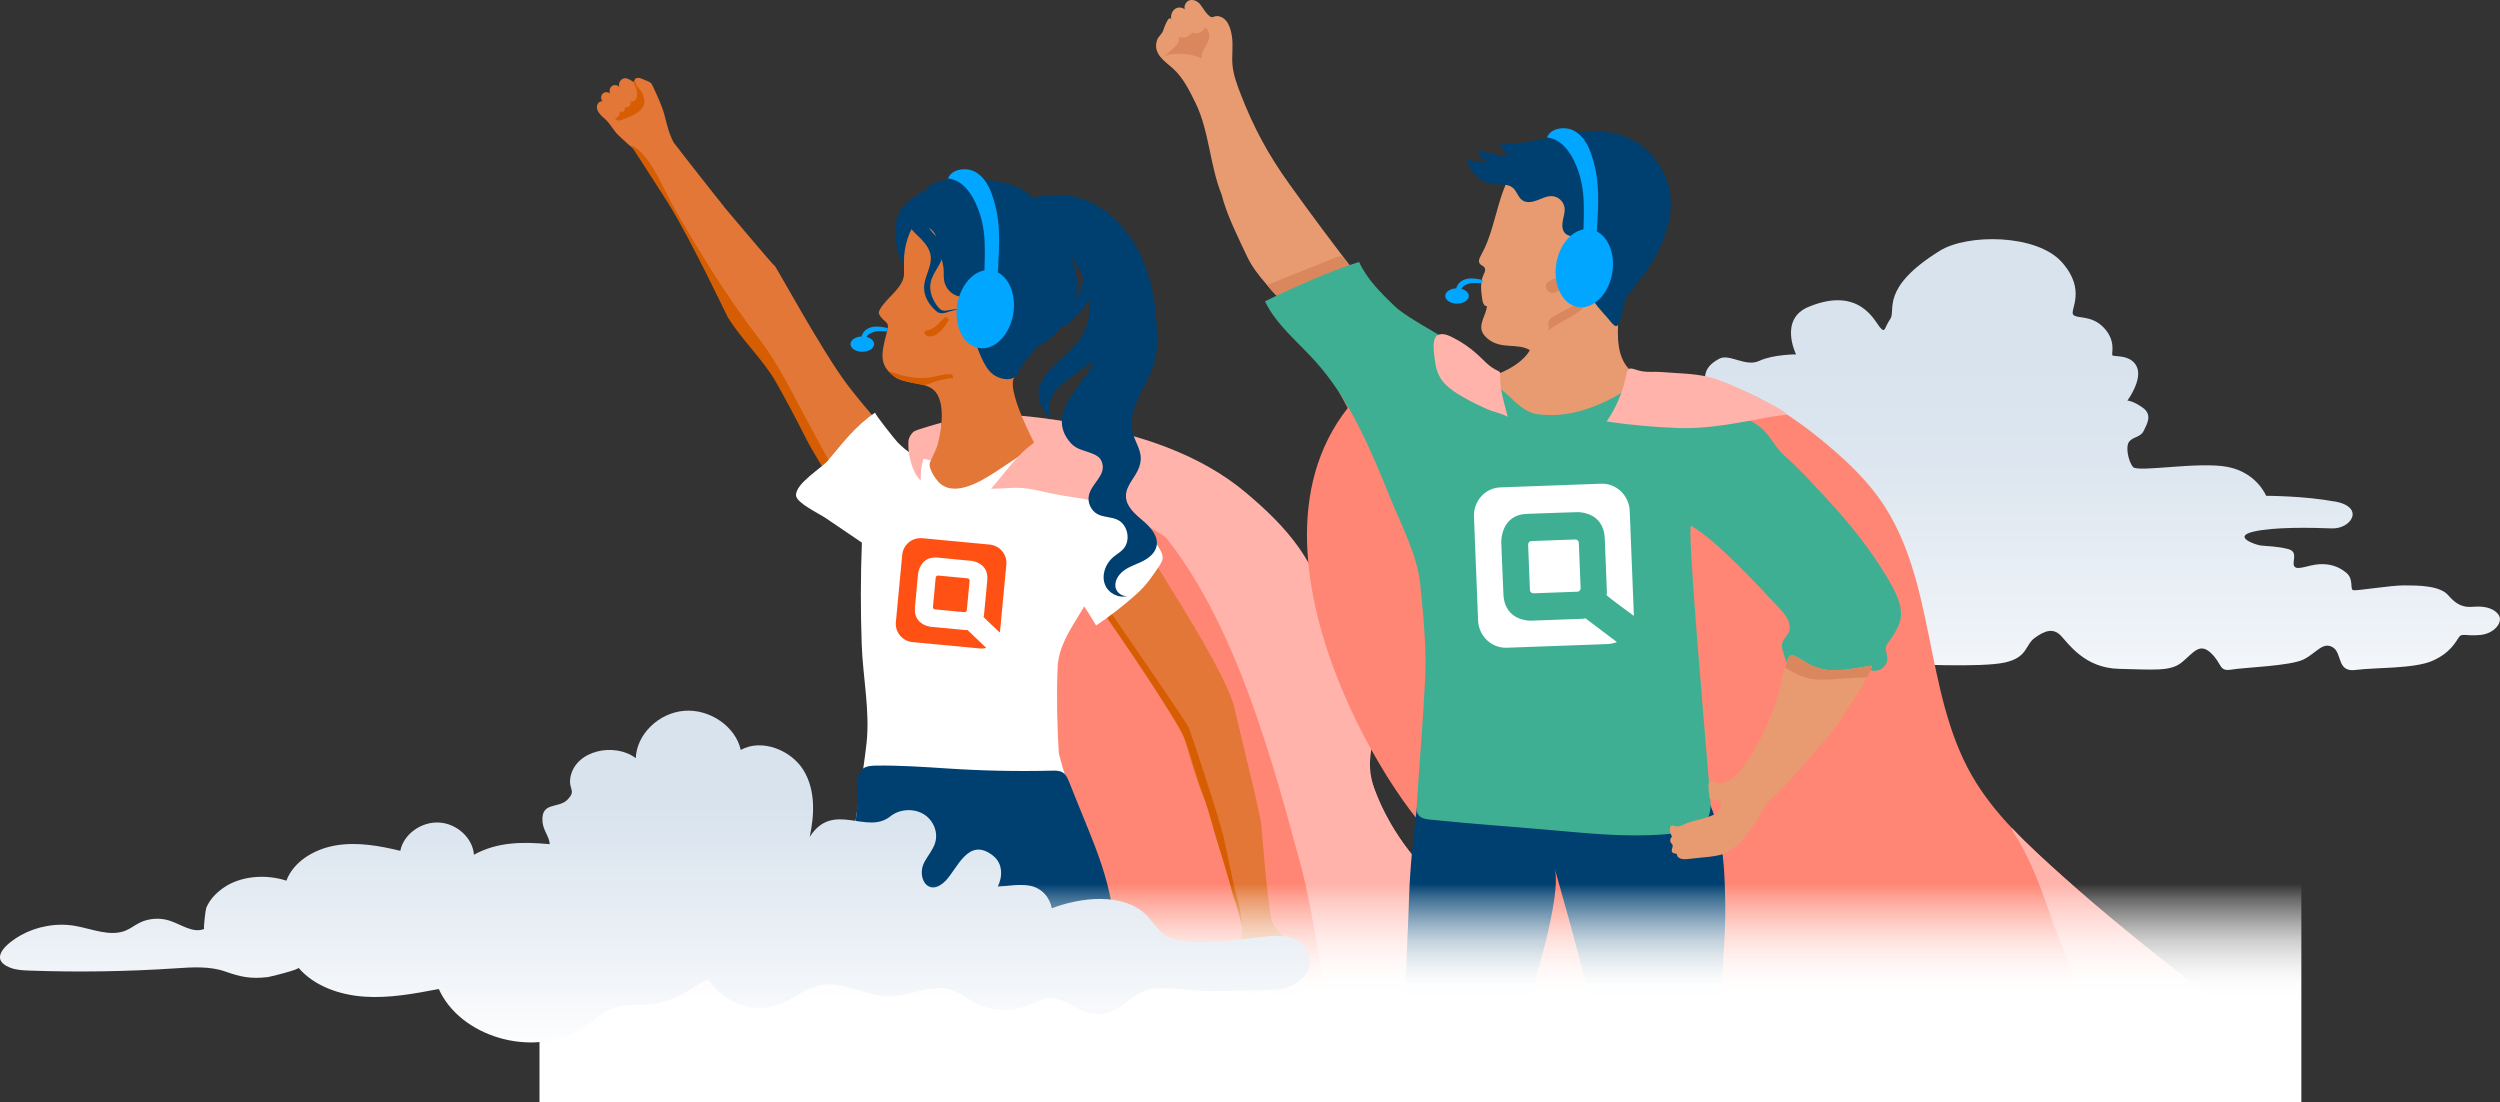 <svg xmlns="http://www.w3.org/2000/svg" xmlns:xlink="http://www.w3.org/1999/xlink" id="Layer_2" data-name="Layer 2" viewBox="0 0 783.46 345.39" width="783.46"  height="345.39" ><rect x="0" y="0" width="783.46" height="345.39" fill="#333333" stroke="none"/><defs><linearGradient id="linear-gradient" x1="609.92" y1="234.81" x2="609.92" y2="92.15" gradientUnits="userSpaceOnUse"><stop offset="0" stop-color="#fff"/><stop offset=".24" stop-color="#eff3f8"/><stop offset=".59" stop-color="#dee7f0"/><stop offset=".85" stop-color="#d8e3ee"/></linearGradient><radialGradient id="radial-gradient" cx="115.67" cy="-70.84" fx="115.67" fy="-70.84" r="83.62" gradientTransform="translate(626.76 384.72) rotate(-180) scale(2.1 -.46)" gradientUnits="userSpaceOnUse"><stop offset="0" stop-color="#d9e1ea"/><stop offset=".14" stop-color="#dde4ec" stop-opacity=".89"/><stop offset=".43" stop-color="#e7ecf2" stop-opacity=".61"/><stop offset=".85" stop-color="#f8f9fb" stop-opacity=".17"/><stop offset="1" stop-color="#fff" stop-opacity="0"/></radialGradient><linearGradient id="linear-gradient-2" x1="445.14" y1="345.04" x2="445.14" y2="277.06" gradientUnits="userSpaceOnUse"><stop offset=".47" stop-color="#fff"/><stop offset=".54" stop-color="#fff" stop-opacity=".99"/><stop offset=".61" stop-color="#fff" stop-opacity=".94"/><stop offset=".67" stop-color="#fff" stop-opacity=".87"/><stop offset=".74" stop-color="#fff" stop-opacity=".76"/><stop offset=".8" stop-color="#fff" stop-opacity=".63"/><stop offset=".86" stop-color="#fff" stop-opacity=".47"/><stop offset=".93" stop-color="#fff" stop-opacity=".27"/><stop offset=".99" stop-color="#fff" stop-opacity=".05"/><stop offset="1" stop-color="#fff" stop-opacity="0"/></linearGradient><linearGradient id="linear-gradient-3" x1="1151.49" y1="330.23" x2="1151.49" y2="252.34" gradientTransform="translate(1356.74) rotate(-180) scale(1 -1)" gradientUnits="userSpaceOnUse"><stop offset="0" stop-color="#fff"/><stop offset=".48" stop-color="#eaeff5"/><stop offset="1" stop-color="#d8e3ee"/></linearGradient></defs><g id="Navigation_Drop_down" data-name="Navigation Drop down"><path d="m731.76,157.19c-9.6-1.81-21.59-1.81-21.59-1.81,0,0-2.88-7.24-11.99-9.04-9.12-1.81-28.31,1.81-29.75,0-1.44-1.81-2.4-6.33-1.2-7.91,1.2-1.58,3.6-1.36,4.56-3.39.96-2.03,2.88-4.97-.24-7.24-3.12-2.26-4.86-2.26-4.86-2.26,0,0,4.86-6.56,2.94-10.63-1.92-4.07-7.44-2.94-7.68-3.62s1.2-4.52-2.64-8.59c-3.84-4.07-8.4-2.71-9.6-4.07-1.2-1.36,4.32-7.69-3.6-16.51-7.92-8.82-29.57-8.89-38.21-3.53-18.92,11.74-13.61,18.68-15.53,21.4-1.92,2.71-1.44,4.52-3.12,2.71-1.68-1.81-6.37-13.2-22.48-6.53-9.4,3.89-3.91,14.89-3.91,14.89,0,0-7.2,0-11.52,2.03-4.32,2.03-9.35-2.37-12.54-.68-7.68,4.07-2.58,8.59-5.22,13.11-2.64,4.52-5.76,2.94-9.84,6.1-4.08,3.17-11.52,11.31-5.28,18.31,6.24,7.01,14.56,13.9,11.76,14.02-5.52.23-3.84,2.03-7.92-1.81-4.08-3.84-4.32-7.69-8.4-5.65-4.08,2.03-4.56,10.63-5.76,13.11-1.2,2.49-.24,2.71-10.08,3.84-9.84,1.13-12.47,2.94-11.52,5.65.96,2.71-3.12,5.8-4.8,4.37-1.68-1.43-4.8-3.92-6.72-.98-1.92,2.94-.48,7.91-2.88,8.82-2.4.9-10.56,2.03-13.19,1.36-2.64-.68-7.2-2.71-12.23-2.03s-10.57,2.94-10.38,8.14c.14,3.65,2.94,5.88,13.26,5.88,10.32,0,12.71,0,17.99,0s8.16-2.26,13.67-3.17c5.52-.9,9.36-.45,12.71,1.36,3.36,1.81,7.44,5.88,9.84,4.52,2.4-1.36-.72-5.88,3.84-4.3,4.56,1.58,8.16,4.61,19.19,4.57,11.04-.05,19.19-6.15,22.55-7.06s23.03-3.62,25.91-1.36c2.88,2.26,5.77,7.78,14.16,8.41s31.66,1.63,38.86,0c7.2-1.63,6.24-5.47,9.36-7.73,3.12-2.26,5.76-3.17,8.16-.68,2.4,2.49,7.44,10.17,18.23,10.4,10.8.23,16.07.9,19.67-2.03,3.6-2.94,5.52-6.33,9.12-2.94,3.6,3.39,2.4,5.89,6.48,5.2,4.08-.68,18.47-1.13,22.55-3.17s6-5.65,9.12-3.84c3.12,1.81,1.2,7.92,7.2,7.13,6-.8,18.23-.34,23.99-2.83,5.76-2.49,7.44-6.1,8.4-7.46s2.16-.23,6.72-.68c4.56-.45,7.44-4.3,5.52-6.56-1.92-2.26-5.04-2.49-7.92-2.26-2.88.23-5.04-.53-7.68-3.62-2.64-3.09-9.6-3.09-13.91-3.09-4.32,0-14.63,1.73-15.83,1.51-1.2-.23.24-3.39-2.16-5.43-2.4-2.03-5.28-2.94-8.64-2.71-3.36.23-6.72,2.03-7.68.68-.96-1.36,1.44-4.52-1.92-5.43-3.36-.9-6.96-.9-8.64-1.13-1.68-.23-8.88-2.71-2.4-4.3,6.48-1.58,18.73-1.28,24.73-1.05,6,.23,10.53-6.64.94-8.45Z" style="fill: url(#linear-gradient);"/><g><g><path d="m284.28,318.8c68.51-6.1,137.46-4.54,206.07-1.18,15.82.77,31.64,1.65,47.45,2.57-21.65-8.96-58.97-14.56-120.58-14.56-65.98,0-124.99,6.42-164.35,16.52,10.45-1.3,20.92-2.41,31.4-3.34Z" style="fill: url(#radial-gradient);"/><g><g><path d="m290.51,148.92c-9.17-9.31-20.2-21.99-25.12-28.55-7.87-10.5-22.44-37.32-22.63-37.09-.19.23-15.92-18.62-18.73-21.82-.78-.89-15.76-1.06-15.22-.2,6.58,10.44,19.11,36.53,19.11,36.53,4.22,7.01,12.01,13.87,16.01,21.01,3.13,5.58,6.51,11.41,9.36,17.13,2.57,5.16,5.45,9.97,7.98,15.1,2.93,5.93,5.27,12.33,9.98,16.98,3.8,3.76,9.45,9.54,15.14,9.48,10.56-.12,10.27-22.34,4.12-28.59Z" style="fill: #e37738;"/><g><path d="m210.76,47c.63.96,6.93,7.84,13.48,15.51-2.78,4.18-2.4,12.65-5.11,16.88-3.96-6.12-13.99-24-14.8-26.58-1.06-3.4,6.42-5.81,6.42-5.81Z" style="fill: #e37738;"/><path d="m226.89,64.8s-13.59-17.22-15.77-20.14c-1.51-2.83-2.07-5.47-2.88-8.56-.83-3.15-2.29-6.11-3.65-9.07-.16-.34-.32-.69-.58-.96-.31-.32-.72-.5-1.13-.67-.53-.22-1.06-.44-1.6-.66-.55-.22-1.15-.44-1.73-.28s-1.02.86-.7,1.36c-1.09-.49-2.33-1.71-3.61-1.17-.97.41-1.51,1.64-1.14,2.63-.53-.69-1.64-.82-2.34-.3s-.93,1.57-.53,2.35c-.64-.6-1.76-.59-2.38.04s-.63,1.75-.02,2.38c-.84-.15-1.62.63-1.75,1.47-.27,1.72,1.39,3.04,2.68,4.22,1.59,1.45,2.47,3.42,3.97,4.87,2.04,1.97,4.19,3.83,6.34,5.67,2.14,1.84,3.09,3.11,6.96,10.29,1.24,2.3,19.84,6.53,19.84,6.53Z" style="fill: #e37738;"/><path d="m199.62,30.06c.13-1.2-.29-2.66-.77-3.51-.1-.18-.22-.38-.2-.59s.3-.39.45-.25c.07.06.09.17.11.26.28,1.46,1.45,1.95,2.1,3.16.18.34.27.71.35,1.09.08.36.16.71.24,1.07.05.22.1.44.08.67-.2,2.43-2.93,3.98-4.9,4.73-.77.3-1.57.69-2.34.94-.44.14-.77.25-1.25.09-.17-.06-.79-.62-.86-.61,1.03-.09,1.8-1.27,1.47-2.25.38.29.97.29,1.34-.01s.51-.87.3-1.31c.51.2,1.14.06,1.52-.35s.48-1.04.25-1.54c.51.39,1.3.13,1.68-.39.24-.33.37-.75.43-1.21Z" style="fill: #d75d02;"/></g><path d="m264.16,151.81s0,0,.01,0c-5.16-8.29-11.89-21.3-15.59-28.24-2.04-3.82-4.13-7.61-6.44-11.28-2.49-3.95-5.4-7.58-8.15-11.35-5.45-7.46-10.47-15.22-15.26-23.11-2.41-3.97-4.76-7.98-7.09-12-1.48-2.56-2.71-5.24-4.1-7.85-1.51-2.83-3.29-6.43-5.46-8.96-1.18-1.38-2.61-2.84-4.34-3.46,3.14,4.76,11.73,18.21,11.73,18.21,0,0,0,0,0,.01.16.29.32.58.48.87.02,0,.03,0,.05-.01,6.67,10.89,17.98,34.61,17.98,34.61,4.22,7.01,11.32,13.56,15.32,20.71,3.13,5.58,6.17,11.21,9.02,16.94,2.57,5.16,5.84,9.71,8.37,14.84.25.51.65,1.25,1.1,2.06.69-.76,1.46-1.43,2.36-1.97Z" style="fill: #d75d02;"/></g><path d="m286.27,167.62c-32.75,27.6,14.66,97.04,58.23,147.65,48.6-1.5,97.31-.04,145.86,2.33,2.63.13,5.26.27,7.9.4-11.67-9.22-23.1-18.52-34.19-28.49-10.56-9.49-21.3-19.2-28.33-31.53-15.09-26.44-11.13-61.18-28.54-86.14-4.58-6.56-10.44-12.12-16.55-17.28-14.63-12.37-33.67-18.47-53.39-21.93-58.92-10.33-41.24,12.04-52.86,10.16-2.99-.48,5.12,5.2,2.44,3.79-9.85-5.21,7.96,13.86-.57,21.04Z" style="fill: #ffb3ab;"/><path d="m284.21,227.35c11.12,25.31,18.23,46.48,16.81,75.12-.24,4.82-1.44,10.03-2.47,15.18,63.81-4.71,127.95-3.15,191.8-.03,2.63.13,5.26.27,7.9.4-11.67-9.22-23.1-18.52-34.19-28.49-10.56-9.49-21.3-19.2-28.33-31.53-15.09-26.44-23.9-37.95-41.31-62.92-4.58-6.56-10.44-12.12-16.55-17.28-14.63-12.37-33.45-23.72-53.39-21.93-17.31,1.56-23.59-2.79-40.08-13.06-9.85-5.21,10.39,17.64,1.87,24.82-17.96,15.13-10.05,41.51-2.06,59.72Z" style="fill: #ff8674;"/><path d="m352.84,155.49c30.4,25.43,44.23,76.7,54.61,114.95,2.24,8.26,3.71,16.7,5.17,25.13,1.12,6.47,2.25,12.93,3.37,19.4,24.8.47,49.6,1.44,74.36,2.65,2.63.13,5.26.27,7.9.4-11.67-9.22-23.1-18.52-34.19-28.49-10.56-9.49-21.3-19.2-28.33-31.53-15.09-26.44,3.68-20.29-13.73-45.26-4.58-6.56-29.93-34.63-34.26-41.35-25.11-38.94-67.36-36.01-70.88-28.47-.62,1.33-2,2.33-2.05,3.8-.04,1.19.55,2.31,1.16,3.34,5.91,9.95,28.01-1.99,36.88,5.44Z" style="fill: #ffb3ab;"/><path d="m280.99,68.97c.3-1.17.72-2.32,1.4-3.32.76-1.11,1.81-1.99,2.84-2.85,2.1-1.75,4.51-3.61,7.24-3.37,3.41.31,5.72,4.05,5.55,7.47-.17,3.42-2.15,6.48-4.33,9.13-1.75,2.12-3.66,4.1-5.72,5.92-7.01,6.2-8.01-8.94-6.98-12.99Z" style="fill: #004071;"/><path d="m261.25,217.62c19.85,13.43,41.17,24.7,63.44,33.55,8-29.84,16-59.68,24-89.52,5.06-18.88,10.06-39.33,2.91-57.52-7.27-18.51-25.31-30.13-42.28-40.51" style="fill: none;"/><path d="m283.55,78.44c-.41,2.62-.18,3.7-.25,7.52-.05,2.7-2.57,5.25-4.75,7.49-.87.9-3.63,3.82-3.06,4.97,1.45,2.89,3.37,2.01,2.58,5.12-1.74,6.86-3,10.63,2.25,14.5,2.87,2.11,7.8,1.71,11.06,3.34,2.8,1.4,3.58,4.78,3.73,7.64.18,3.41-.39,6.88-1.23,10.18-.8,3.15-5.33,9.6-3.18,12.35.98,1.26,2.53,1.92,4,2.53,1.67.69,3.38,1.39,5.18,1.55,2.11.19,4.22-.36,6.23-1.02,4.24-1.4,8.38-3.35,11.89-6.15.56-.45,7.14-7.54,8.34-5.39-.14-.24-11.01-19.81-8.61-24.58,2.87-5.71-5.8-5.38-6.66-10.92-.75-4.81-3.15-4.48-.71-8.73,5.45-9.49,5.54-21.84.22-31.41-.69-1.24-1.48-2.45-2.56-3.37-1.16-.98-2.59-1.58-4.06-1.96-10.77-2.77-18.88,6.52-20.42,16.33Z" style="fill: #e37738;"/><path d="m285.91,142.36c4.6,2.89,4.58,4.08,7.67,8.07,4.62,5.96,13.37.74,18.41-2.55,4.34-2.84,8.66-5.81,13.05-8.54,10.4,7.83,17.6,23.99,18.92,36.67.93,8.93-6.27,16.13-10.16,24.37-1.3,2.77-2.23,5.65-2.36,8.76-.36,8.95-.15,17.9.36,26.84.03.51,6.56,24.6,9.29,22.67-2.69,1.9-9.28.74-12.58.95-12.59.82-55.06.23-60.79.29,0,0,3.18-20.71,3.85-27.05,1.08-10.23-1.16-20.59-1.52-30.82-.38-10.65-.36-21.32.05-31.97-3.82-2.59-7.64-5.18-11.46-7.77-1.95-1.32-9.02-4.66-9.17-6.98-.26-3.75,7.91-8.49,10.07-11.06,4.71-5.58,8.47-10.69,14.74-14.95-.38.26,6.29,8.58,6.98,9.29,1.35,1.38,2.85,2.65,4.46,3.7,1.69,1.11,4.08,1.51,6.04,2.07-.66.61-.5,1.67-.2,2.51.52,1.45,1.33,2.8,2.37,3.94-.09.08-.23.11-.35.07" style="fill: #fff;"/><g><path d="m405.41,314.8s0-.03,0-.05c0-1.01-3.56-10.33-3.56-10.33-.68.29-1.98.46-2.18,1.06-.17.52,2.04,6.07,3.25,9.28.83,0,1.66.02,2.49.03Z" style="fill: #e37738;"/><path d="m403.55,301.79s3.57,9.32,3.56,10.33-1.44,2.94-1.97,1.45c-.9-2.56-3.97-10.1-3.77-10.71.2-.61,1.5-.77,2.18-1.06Z" style="fill: #e37738;"/><path d="m402.34,297.39c.42.46,1.88,2.85,2,3.08.53.98.89,2.03,1.36,3.03.44.95.89,2.43,1.29,3.4.4.97.73,1.45.6,2.49-.11.83-1.06,1.49-1.44.4-.9-2.56-3.97-10.1-3.77-10.71.21-.64-.43-2.13-.03-1.7Z" style="fill: #e37738;"/><path d="m400,314.73c.29,0,.58,0,.86.01.48-.39.92-1.23.93-1.78,0-1.01-3.56-10.33-3.56-10.33-.68.29-1.98.46-2.18,1.06-.2.61,2.88,8.15,3.77,10.71.05.14.11.24.17.33Z" style="fill: #e37738;"/><g><path d="m404.82,302.13c-1.79-5.62-1.55-7.75-5.57-12-1.73-1.83-3.29-24.71-4.05-32.23h0c-1.32-6.77-2.08-9.7-2.53-11.62-.89-3.84-5.95-24.98-6.03-25.25-1.8-6.32-8.55-18.76-19.75-36.69-2.11-3.38-10.67-17.86-17.01-25.29-7.5,4.6-8.59,12.56-16.63,16.1,9.43,8.18,15.71,20.37,18.22,23.54,8.31,10.46,18.11,28.71,19.6,32.42,0,0,3.76,13.59,6.75,20.3.53,1.74,10.46,34.64,11.23,37.72.79,3.16-.22,4.54-.32,6.47-.1,1.93.23,3.07,1.33,7.19,1.17,4.42,1.19,4.76,1.58,7.36.38,2.6,1.24,3.17,1.94,2.7.79-.52,1.26-2.17,1.19-3.42-.07-1.25.02-.9.21-3.6.14-2.04.83-2.35.83-2.35l2.89,4.06c.53.74,1.03,1.36,1.51,1.95,0-.01.02-.02.05-.06.1-.11.2-.23.29-.34.24-.28.47-.57.7-.85.9-1.1,1.81-2.27,3.05-3.01.09-.05.18-.09.27-.13.14-1.46.9-.93.25-2.97Z" style="fill: #e37738;"/><path d="m335.34,174.03c-1.6.89-2.09,1.11-2.09,1.11,12.35,15.31,35.85,50.97,37.82,55.96,2.31,5.85,2.28,8.01,6.73,20.22,1.22,3.36,2.58,9,3.95,13.31,1.11,3.49,2.17,7,3.19,10.51.88,3.02,1.54,6.18,2.72,9.09.18.46,1.69,6.68,1.64,6.19-.24-2.25-.68-6.24-1.34-8.4-.53-1.72-1.07-3.41-1.42-5.17-.36-1.77-.73-3.55-1.1-5.32-.66-3.13-1.33-6.27-2.03-9.39-1.08-4.81-10.24-33.08-11.05-34.43-.7-1.16-1.45-2.3-2.17-3.45-.46-.74-31.37-46.21-34.84-50.23Z" style="fill: #d75d02;"/></g></g><line x1="220.8" y1="97.87" x2="359.21" y2="139.46" style="fill: none;"/><path d="m297.45,100.01s.03-.06.04-.09c-.3-.05-.61-.16-.88-.43-.08-.08-.11-.17-.17-.26-1.84,1.31-3.17,3.83-5.84,4.29-.26.04-.54.08-.72.27-.39.4,0,1.1.49,1.37,1.47.79,3.27-.25,4.44-1.45,1.06-1.09,1.96-2.34,2.64-3.7Z" style="fill: #d75d02;"/><path d="m323.86,109.99c1.28-1.62,3.25-2.36,4.84-3.57,1.85-1.42,3.35-3.35,4.86-5.15,2.92-3.47,3.9-7.7,4.03-12.13.11-3.71-1.72-6.68-2.09-10.26-.07-.72-.14-1.48.12-2.16s.98-1.24,1.69-1.07c2.78.66,2.4,8.33,2.28,10.35-.17,2.91-1.06,5.84-2.93,8.08-.66.79-1.43,1.49-2,2.35-1.1,1.68-1.29,3.79-1.44,5.79-.07.88,2.76-1.93,2.85-2.03.83-.87,1.79-1.57,2.58-2.52,1.89-2.29,3.33-4.95,4.64-7.6,2.04-4.12,10.95,5.41,11.65.86,2.35-15.38-3.08-21.09-10.06-25.56-3.06-1.96-11.88-4.94-15.11-3.27-1.29.67-2.57,1.77-3.98,1.44-.89-.21-1.54-.94-2.19-1.59-5.64-5.65-14.73-5.72-22.2-5.73-2.48,0-4.99.03-7.37.72-4.76,1.39-10.62,9.04-4.93,13.09,1.82,1.3,3.29,1.79,4.15,3.84.97,2.3,1.3,5.13,1.91,7.56.21.85.43,1.7.52,2.57.14,1.37-.04,2.77.23,4.12.35,1.74,1.5,3.3,3.05,4.16s3.48,1.01,5.14.4c6.86-2.52,4.55,5.23,2.52,8.52-.97,1.57-1.18,3.53-.91,5.35.27,1.83.98,3.56,1.73,5.25.92,2.06,1.97,4.17,3.77,5.54,1.76,1.33,5.18,2.25,6.97.64.92-.82,1.63-2.84,2.42-3.89,1.04-1.4,2.18-2.73,3.26-4.11Z" style="fill: #004071;"/><path d="m298.61,118.07c-.07-.17-.12-.35-.16-.53-.01-.07-.02-.14-.03-.21-2.04-.27-4.13.42-6.17.82-4.58.9-9.61-.25-13.91-1.92,2.24,2.12,2.04,2.65,9.29,4.12.64.13,1.31.18,1.93.36.72-.15,1.43-.32,2.11-.59.01,0,0,0,.03-.01.11-.05.21-.1.32-.15.3-.13.61-.26.93-.37.42-.15.84-.27,1.27-.37.77-.18,1.55-.33,2.32-.5.73-.16,1.53-.26,2.28-.12-.06-.18-.14-.35-.2-.53Z" style="fill: #d75d02;"/><path d="m283.44,65.07c-.59,1.9.12,4,1.27,5.62,1.15,1.63,2.7,2.91,4.08,4.35,1.37,1.44,2.61,3.15,2.87,5.12.44,3.33-1.95,6.42-2.07,9.77-.1,2.95,1.61,5.72,3.87,7.62,2.26,1.89,4.93-1.28,7.65-.14-2.5-1.51-4.95,1.29-6.88-.91-1.93-2.2-3.17-5.19-2.56-8.05.42-2,1.67-3.7,2.67-5.49s1.77-3.9,1.14-5.84c-.84-2.57-3.86-3.98-4.64-6.57-.48-1.61.01-3.35-.16-5.02-.44-4.23-6.06-4.24-7.24-.46Z" style="fill: #004071;"/><g><rect x="292.78" y="180.76" width="10.65" height="10.67" rx=".7" ry=".7" transform="translate(84.84 465.41) rotate(-84.61)" style="fill: #ff5114;"/><path d="m303.16,197.41s-.03.09-.83.02l-10.6-1s-5.5-.51-5-6.05c.87-9.7.99-10.62.99-10.62,0,0,.56-5.52,6.08-5.02,5.51.5,10.61,1.02,10.61,1.02,0,0,5.5.52,4.99,6.04-.48,5.2-1,10.62-1,10.62,0,0-.06.75-.19.84-.14.1,5.14,4.98,5.14,4.98.01-.08.02-.16.03-.23l1.99-21.06c.3-3.17-2.04-5.99-5.22-6.29l-21.11-1.99c-3.18-.3-6,2.03-6.3,5.21l-1.99,21.06c-.3,3.17,2.04,5.99,5.22,6.29l21.11,1.99c.69.07,1.37,0,2.01-.16l-5.9-5.64Z" style="fill: #ff5114;"/></g><path d="m345.87,149.6c.13.08.26.17.39.25,3.74,2.43,6.67,6.71,9.26,10.27,2.71,3.74,5.27,7.58,7.67,11.53.66,1.08,1.33,2.3,1.13,3.55-.12.76-.56,1.43-.98,2.07-2.2,3.33-4.15,6.19-7.11,8.84-4,3.59-8.26,6.9-12.72,9.9-3.11-5.2-6.31-10.37-11.04-14.26-3.22-2.65-8.56-4.35-10.54-8.14-2.33-4.47-1.68-10.44-.32-15.05,1.75-5.94,2.4-12.32,3.83-18.39.05-.22.13-.46.34-.53.2-.07.41.07.58.2,1.6,1.19,3.41,2.07,5.21,2.94,4.63,2.23,9.95,4.09,14.31,6.84Z" style="fill: #fff;"/><ellipse cx="308.78" cy="96.9" rx="12.34" ry="8.89" transform="translate(163.79 386.23) rotate(-80.81)" style="fill: #00a6ff;"/><path d="m305.57,63.28c-1.64-3.41-4.42-7-8.48-7.32.99-2.92,5.53-3.7,8.46-2.13,2.93,1.57,4.47,4.62,5.47,7.57.77,2.28,1.33,4.62,1.66,6.99.46,3.34.48,6.71.37,10.06-.06,1.79-.15,3.58-.24,5.37-.06,1.2-.15,2.47-.94,3.42-.79.95-2.54,1.31-3.4.39.02-8.69,1.14-15.95-2.89-24.35Z" style="fill: #00a6ff;"/><g><path d="m273.93,107.84c0,1.33-1.66,2.4-3.7,2.4-2.04,0-3.7-1.07-3.7-2.4,0-1.33,1.66-2.4,3.7-2.4,2.04,0,3.7,1.07,3.7,2.4Z" style="fill: #00a6ff;"/><path d="m278.08,103.77c0-.3.08-.58.21-.85-1.13-.5-3.15-.59-3.74-.58-1.49.02-3.06.58-3.93,1.79-.41.56-.64,1.22-.84,1.89.56-.06,1.14,0,1.67.19-.09-.64.43-1.2.97-1.55,1.79-1.15,3.7-.92,5.66-.76v-.13Z" style="fill: #00a6ff;"/></g><g><path d="m362.63,12.49c.4-1.08,1.43-1.73,1.87-2.85-.06.16,1.89-5.88,2.59-3.29-.34-1.24.08-2.7,1.01-3.45.92-.75,2.27-.72,3.19.05-.35-1.14.38-2.44,1.37-2.81.99-.38,2.11,0,2.97.71,1.11.91,3.07,5.23,4.67,4.44,1.34-.65,2.97.03,3.97,1.26,1,1.23,1.47,2.9,1.75,4.55.54,3.19-.08,6.25.23,9.37.31,3.17,1.54,6.41,2.67,9.31,3.99,10.27,8.55,18.7,14.96,27.65,6.97,9.74,14.14,19.35,21.49,28.81-6.02,3.8-12.15,7.42-18.39,10.86-.69.38-1.51.77-2.24.47-.38-.16-.66-.48-.93-.8-4.35-5.1-10.13-10.31-12.96-16.32s-6.44-13.13-8.04-19.54c-3.67-9.09-3.87-19.85-8.1-28.53-1.94-3.98-3.96-8.07-7.09-10.89-2.46-2.21-6.56-4.69-4.98-8.99Z" style="fill: #e89b70;"/><path d="m421.53,81.45c1.48,2.01,3.99,5.08,3.94,7.48-.03,1.35-1.56,1.92-1.41,3.1.14,1.08,1.88,2.66,2.63,3.36,11.79,10.88,18.24,26.73,30.32,37.09.36.31.73.59,1.1.85-.66,1.58-1.62,3.05-2.76,4.34-5.85,6.66-15.52,8.15-24.18,5.74-2.58-.72-7.4-12.91-8.77-15.44-3.08-5.67-6.02-11.42-8.75-17.28-1.62-3.48-2.22-8.71-5.26-11.34-3.49-3.03-8.34-5.74-11.29-10.04,0,0,18.7-7.48,21.84-8.74.54-.22,1.17-.43,1.68-.15.26.14.45.39.62.63.09.13.19.26.29.4Z" style="fill: #db875d;"/><path d="m451.38,264.25c-2.56,2.44-1.82,6.63-.86,10.03,8.07,28.54,16.13,18.67,27.61,42.75,4.07.19,8.15.38,12.22.58,42.69,2.09,85.34,4.94,128.02,7.22,7.03-1.3,14.09-2.48,21.16-3.61,3.53-1.33,7.31-2.28,10.09-1.58,3.82-.59,7.64-1.17,11.45-1.76,8.8-1.35,16.66,1.72,20.36,9.74,4.82.16,9.63.3,14.45.43,2.98.08,5.77.87,8.2,2.21.39,0,.78,0,1.16,0-.66-2.38-1.59-4.69-2.86-6.85-3.47-5.92-9-10.29-14.41-14.51-14.3-11.19-28.28-22.33-41.76-34.45-10.56-9.49-21.3-19.2-28.33-31.53-15.09-26.44-11.13-61.18-28.54-86.14-4.58-6.56-10.44-12.12-16.55-17.28-14.63-12.37-33.45-23.72-53.39-21.93-17.31,1.56-34.27,9.56-50.76-.71-2.57-1.6-4.91-3.58-7.59-5-9.85-5.21-21.55-.02-30.07,7.16-52.3,44.07,5.93,134.86,20.39,145.25Z" style="fill: #ff8674;"/><path d="m637.62,273.62c1.56,3.71,2.96,7.39,4.24,11.2.81,2.41,3.97,9.06-.41.18,4.21,8.53,9.31,24.66,12.21,34.01,2.47-.38,4.94-.76,7.41-1.14,8.8-1.35,16.66,1.72,20.36,9.74,4.82.16,9.63.3,14.45.43,2.98.08,5.77.87,8.2,2.21.39,0,.78,0,1.16,0-.66-2.38-1.59-4.69-2.86-6.85-3.47-5.92-9-10.29-14.41-14.51-14.3-11.19-28.28-22.33-41.76-34.45-5.38-4.84-10.81-9.74-15.77-15.02.13.43.28.86.42,1.29,2.71,3.97,4.79,8.28,6.75,12.92Z" style="fill: #ffb3ab;"/><path d="m507.17,99.77c.63-11.22,11.11-19.91,12.24-31.09.66-6.49-2.01-12.94-5.89-18.18-1.78-2.4-3.88-4.66-6.56-6.01-4.3-2.17-9.41-1.69-14.19-1.06-4.35.58-8.84,1.3-12.55,3.64-5.27,3.32-8.15,9.35-10.01,15.29-1.86,5.94-3.02,12.18-6.07,17.61-.46.81-.96,1.84-.43,2.62.39.58,1.23.75,1.56,1.36.39.7-.08,1.54-.41,2.27-1.07,2.38-.71,5.13-.33,7.71.13.91.55,2.07,1.47,2.03-.29,2.69-2.45,5.25-1.59,7.81.33.99,1.08,1.78,1.88,2.44,4.16,3.42,9.26,1.16,13.13,3.52-1.91,3.54-6.6,6.19-10.3,7.58-.72.27-1.51.55-1.95,1.19-.53.76-.4,1.78-.24,2.69.67,4.01,1.71,8.55,5.26,10.53,1.34.75,2.88,1.02,4.39,1.28,5.04.86,10.13,1.68,15.24,1.45,7.34-.33,14.57-2.87,20.49-7.21,2.02-1.48,4.08-3.72,3.48-6.15-.51-2.05-2.65-3.14-4.28-4.48-4.92-4.01-4.68-11.07-4.35-16.84Z" style="fill: #e89b70;"/><path d="m478.13,317.04c.13-.43.25-.85.38-1.29,1.81-6.03,11.08-35.05,8.68-43.67,2.82,9.83,5.52,19.7,8.15,29.58,1.46,5.47,2.89,10.95,4.32,16.43,13.15.68,26.3,1.41,39.45,2.17.04-7.1.6-14.21,1.05-21.33.33-5.31.59-10.61.51-15.9-.13-7.82-.4-15.71-2.24-23.32-1.71-7.08-5.2-13.26-7.72-20.01-1.96-5.25-3.59-9.88-8.78-13.02-4.58-2.77-10.17-3.12-15.51-3.4-19.16-1-38.08-2.37-57.15-4.27-3.22,17.77-7.11,43.91-7.68,61.96-.27,8.52-1.01,22.81-1.33,34.59,12.63.39,25.26.89,37.88,1.47Z" style="fill: #004071;"/><path d="m284.28,318.8c4.63-.41,9.27-.78,13.9-1.13,1.53-7.42,2.37-14.44,1.44-18.92,1.97,6.89,2.51,12.46,3.56,18.58,15.58-1.08,31.17-1.8,46.77-2.21.03-5.91-.06-12.9-.12-16.36-.35-22.1-6.85-33.45-14.78-53.7-.44-1.12-.96-2.31-1.98-2.96-.99-.63-2.25-.62-3.42-.59-11.06.27-22.13.03-33.16-.71-7.17-.48-14.56-.96-21.74-.88-1.63.02-3.42.1-4.61,1.21-1.38,1.29-1.41,3.44-1.33,5.32.39,9.6-2.55,18.97-2.55,28.62-.92,10.72-3.72,21.2-6.73,31.5-1.49,5.08-3.03,10.17-4.43,15.3,9.71-1.18,19.43-2.19,29.16-3.06Z" style="fill: #004071;"/><path d="m595.46,194.59c.99-3.76-.73-7.66-2.61-11.07-5.67-10.3-13.14-19.47-21.14-28.04-4.06-4.35-8.17-8.94-12.66-12.85-2.71-2.36-3.98-5.63-6.51-7.99-2.57-2.4-6.29-4.04-9.47-5.42-9.03-3.93-20.09-5.14-28.09-11.11-.01,0-6.49,4.79-7.15,5.19-2.78,1.67-5.71,3.09-8.75,4.23-5.86,2.2-11.38,3.09-17.57,2.24-1.27-.17-2.45-.76-3.55-1.42-3.83-2.3-6.13-6.19-10.19-7.77-4.21-1.64-9.07-.66-13.31-2.51-2.92-1.27,8.91-4.02,6.62-6.23-4.87-4.73-19.34-11.34-24.21-16.07-4.22-4.1-8.53-8.33-10.96-13.68-8.55,2.66-21.47,8.36-29.49,12.35,3.57,7.35,10.21,12.62,15.68,18.68,11.06,12.24,17.48,27.88,23.68,43.17,3.58,8.81,8.4,17.69,9.33,27.11.99,10,1.99,19.86,1.48,29.94-.66,13.02-1.8,26.01-2.6,39.03-.06,1-.1,2.08.45,2.91.76,1.17,2.35,1.43,3.74,1.57,13.45,1.4,26.91,2.29,40.38,3.51,12.45,1.13,25.02,2.25,37.41.65,3.49-.45,7.4-1.42,9.13-4.49,1.16-2.05,1.03-4.56.84-6.91-1.93-23.42-7.22-83.47-6.02-84.87,8.36,4.9,20.75,18.5,27.39,25.54,1.8,1.9,3.72,4.12,3.59,6.73-.11,2.26-2.83,3.22-2.45,5.9.09.66,1.18,4.11,1.46,4.72.29.61,1.17-2.64,1.78-2.35,6,2.8,3.82,3.44,10.34,4.58s12.73-.58,12.73-.58c3.28,2.3,5.81-.12,6.34-1.3,1.2-2.69-1.22-4.26.6-6.56,1.43-1.82,3.15-4.56,3.75-6.83Z" style="fill: #3faf94;"/><g><path d="m494.33,185.43l-13.79.5c-.58.02-1.07-.45-1.09-1.04l-.56-14.21c-.02-.6.43-1.1,1.01-1.12l13.79-.5c.58-.02,1.07.45,1.09,1.04l.56,14.21c.02.6-.43,1.1-1.01,1.12Z" style="fill: #fff;"/><path d="m496.84,193.74s-.02.15-1.23.19l-15.86.58s-8.22.31-8.6-8.23c-.66-14.97-.67-16.38-.67-16.38,0,0-.28-8.53,7.97-8.86,8.23-.33,15.88-.54,15.88-.54,0,0,8.23-.3,8.58,8.23.33,8.02.65,16.39.65,16.39,0,0,.07,1.15-.12,1.32-.18.18,8.58,6.57,8.58,6.57,0-.12,0-.24,0-.36l-1.29-32.5c-.19-4.9-4.21-8.73-8.97-8.56l-31.58,1.15c-4.76.17-8.46,4.29-8.26,9.19l1.29,32.5c.19,4.9,4.21,8.73,8.97,8.56l31.58-1.15c1.04-.04,2.03-.26,2.94-.64l-9.85-7.43Z" style="fill: #fff;"/></g><path d="m524.57,267.41c-.25-.08-.47-.21-.59-.44-.36-.69.48-1.58.12-2.27-.09-.18-.26-.31-.38-.46-.49-.6-.34-1.63.3-2.06-.49-.6-1.28-3.05-.09-3.47.28-.1.58.05.87.14,1.12.35,2.3-.15,3.35-.67,2.12-1.07,8.8-1.95,10.28-3.87.53-.69,1.39-1.9.87-2.82-.56-1-2.11-.49-3.01-.87-.16-.07-.32-.15-.42-.29-.12-.16-.13-.37-.14-.57-.06-1.03-.62-3.52-.17-4.43.55-1.13,1.97-.12,2.83,0,1.28.19,2.63-.17,3.73-.82,1.63-.95,2.86-2.46,3.99-3.99,5.11-6.89,8.7-14.64,11.13-22.9,1.09-3.72,1.78-7.85,3.2-11.41.21-.52.71-.97,1.26-.93.37.02,3.12,1.52,3.42,1.73,2.24,1.55,3.08,1.82,5.7,2.58,4.36,1.27,11.14-.36,15.64-.97.88-.12-2.58,5.99-4.01,8.23-1.77,2.77-3.62,5.48-5.36,8.26-3.85,6.12-19.14,22.91-21.59,24.91-2.59,2.13-2.81,3.59-4.63,6.63-.58.98-3.94,5.26-4.57,6.2-1.22,1.83-3.21,2.91-4.95,4.16-2.19,1.57-9.09,1.72-11.76,2.12-1.22.18-3.7.44-4.06-1.24-.02-.1-.04-.21-.11-.29-.08-.08-.2-.09-.32-.1-.17-.01-.36-.04-.53-.1Z" style="fill: #e89b70;"/><path d="m575.98,212.78c-2.97.19-6.2.49-9.13-.2-2.68-.62-5.05-2-7.44-3.32.3-1.05.64-2.07,1.03-3.05.21-.52.71-.97,1.27-.93.37.02,3.12,1.52,3.42,1.73,2.24,1.55,3.08,1.82,5.7,2.58,4.36,1.27,11.14-.36,15.64-.97.48-.06-.31,1.68-1.36,3.65-3.05.05-6.08.32-9.12.51Z" style="fill: #db875d;"/><path d="m498.76,93.06c-1.21,2.77-3.81,4.67-6.44,6.18-2.62,1.51-5.44,2.8-7.6,4.91,1.41-1.37.11-2.46.5-3.29.65-1.37,2.1-1.95,3.54-2.75,3.26-1.82,6.59-3.5,9.99-5.05Z" style="fill: #db875d;"/><path d="m492.7,86c-1,1.71-2.42,3.24-3.86,4.58-.39.36-.78.72-1.24.97s-1.01.38-1.52.25c-.53-.14-.96-.54-1.25-1-.33-.51-.53-1.17-.29-1.73.18-.41.56-.7.94-.94,1.25-.78,2.57-1.13,3.99-1.43,1.08-.23,2.16-.46,3.24-.69Z" style="fill: #db875d;"/><path d="m523.34,67.59c.31-2.12.38-4.27.13-6.43-1-8.54-7.33-16.22-15.53-18.83-12.37-3.94-25.5,3.21-38.48,2.9.85.02,2.55,3.14,3.23,3.69-3.19-.27-6.35-.86-9.41-1.77.29,1.66,1.47,3.13,3.02,3.78-2.21.11-4.45-.24-6.53-1.02.54,3.28,2.99,6.09,6.03,7.37,2.5,1.05,6.32-.19,8.34,1.61,1.23,1.09,1.61,2.97,2.97,3.89,1.36.92,3.21.54,4.74-.05,1.53-.6,3.08-1.4,4.72-1.25,1.82.17,3.43,1.68,3.72,3.49.22,1.39-.26,2.77-.53,4.15-.27,1.38-.26,2.97.72,3.98,1.05,1.07,2.75,1.04,4.25.94,2.21-.16,5.36-.59,6.3,2.14.47,1.47-.48,2.98-1.36,4.26-1.24,1.8-3.17,4.3-3.38,6.56-.18,1.88,1.06,3.93,1.97,5.59,1.42,2.56,3.68,4.98,5.62,7.15.39.44,1.89,2.56,2.62,2.46,1.71-.24,2.18-7.92,3.38-9.43,3.71-4.69,7.18-8.73,9.87-14.25,1.68-3.44,3.02-7.12,3.57-10.9Z" style="fill: #004071;"/><path d="m470.32,121.28c.42,3.17,1.39,6.13,2.17,9.33-2.05-1.15-4.4-1.49-6.53-2.43-2.36-1.04-4.69-2.17-6.94-3.45-4.88-2.78-8.47-5.24-9.25-11.14-.24-1.8-1.16-6.87.4-8.29.6-.54,1.47-.67,2.27-.56.9.12,1.75.49,2.57.89,2.89,1.42,5.57,3.25,7.96,5.41,2.23,2.03,3.65,3.9,6.5,5.19.2.09.42.19.54.38.14.21.13.49.12.74-.06,1.36.02,2.66.18,3.93Z" style="fill: #ffb3ab;"/><path d="m547.01,132.09c-6.8,1.24-14.11,2.29-21,2.05-7.53-.27-15.05-.95-22.51-2.05,2.98-4.31,5.07-9.25,6.09-14.39.61-3.09,1.41-2.28,4.03-1.56,2.4.66,4.51.24,6.99.45,4.98.43,10.02.37,14.91,1.56,4.32,1.05,8.87,3.34,12.89,5.22,2.03.95,4.02,1.98,5.97,3.09,1.13.64,3.63,1.41,5.74,3.51-4.41.35-8.77,1.34-13.12,2.13Z" style="fill: #ffb3ab;"/></g><path d="m323.86,153.43c4.01.86,8,1.79,11.99,2.32,10.58,1.4,20.77,5.59,29.28,12.02,1.05.8,2.43,1.66,3.59,1.03,1.09-.6,1.17-2.13.98-3.36-.69-4.44-3.05-8.45-5.73-12.06-4.67-6.29-10.59-11.82-17.72-15.08-6.71-3.06-13.51-4.47-20.06-.88-6.58,3.61-10.65,10.13-15.63,15.75,5.08-.03,8.25-.82,13.3.27Z" style="fill: #ffb3ab;"/><path d="m322.25,62.42c-1.01.3,12.75,9.61,12.19,10.5-.88,1.42-8.59-.24-7.07.47,10.66,4.99,18.22,21.65,11.39,32.41-2.45,3.87-6.34,6.56-9.51,9.87-1.87,1.95-3.55,4.3-3.76,6.99-.25,3.26,1.69,6.25,3.54,8.94-.37-2.15-.53-4.41.22-6.46.99-2.7,3.38-4.6,5.66-6.36,2.58-1.99,5.18-3.98,8.06-5.5-3.61,7.68-15.61,16.4-7.38,25.6.82.92,1.92,1.58,3.08,2,3.97,1.44,6.25,1.62,6.86,4.75.68,3.51-3.48,6.07-4.28,9.55-.53,2.29.65,4.87,2.73,5.97,1.9,1,4.24.8,6.19,1.72,3.26,1.53,4.27,6.43,1.89,9.14-.93,1.05-2.19,1.72-3.25,2.63-2.43,2.08-3.69,5.67-2.5,8.64,1.07,2.67,4.33,4.31,7,3.47-1.63.32-3.55-1.12-3.76-2.9-.25-2.12,1.22-4.1,2.99-5.29,1.77-1.19,3.85-1.81,5.74-2.79,1.89-.98,3.7-2.5,4.16-4.58.69-3.13-1.86-5.97-4.31-8.04-2.45-2.07-5.24-4.45-5.28-7.65-.04-3.4,3.08-5.96,4.17-9.18,1.35-3.98-.46-6.19-1.7-9.58-1.24-3.4-.61-7.2.7-10.48,1.63-4.08,4.22-7.77,5.52-11.97,1.63-5.26,1.06-10.91.6-16.41-1.89-22.61-17.47-42.25-39.88-35.45Z" style="fill: #004071;"/><ellipse cx="496.52" cy="84.06" rx="12.34" ry="8.89" transform="translate(334.21 560.76) rotate(-80.81)" style="fill: #00a6ff;"/><path d="m493.3,50.43c-1.64-3.41-4.42-7-8.48-7.32.99-2.92,5.53-3.7,8.46-2.13,2.93,1.57,4.47,4.62,5.47,7.57.77,2.28,1.33,4.62,1.66,6.99.46,3.34.48,6.71.37,10.06-.06,1.79-.15,3.58-.24,5.37-.06,1.2-.15,2.47-.94,3.42-.79.95-2.54,1.31-3.4.39.02-8.69,1.14-15.95-2.89-24.35Z" style="fill: #00a6ff;"/><g><path d="m460.31,92.75c0,1.33-1.66,2.4-3.7,2.4-2.04,0-3.7-1.07-3.7-2.4s1.66-2.4,3.7-2.4,3.7,1.07,3.7,2.4Z" style="fill: #00a6ff;"/><path d="m464.46,88.68c0-.3.08-.58.21-.85-1.13-.5-3.15-.59-3.74-.58-1.49.02-3.06.58-3.93,1.79-.41.56-.64,1.22-.84,1.89.56-.06,1.14,0,1.67.19-.09-.64.43-1.2.97-1.55,1.79-1.15,3.7-.92,5.66-.76v-.13Z" style="fill: #00a6ff;"/></g><path d="m285.96,135.62c.13-.15.29-.29.46-.41.97-.65,8.65-2.76,8.65-2.76-.19,2.46-5.01,9.46-5.78,11.8-.93,2.8-.71,6.39-.71,6.39-1.82-1.51-2.91-4.83-3.33-6.56-.63-2.59-.56-3.77-.59-5.04-.03-1.75.61-2.63,1.3-3.42Z" style="fill: #ffb3ab;"/><path d="m369.41,11.66c.53,1.08-.48,2.35-1.41,3.18-.62.56-1.25,1.11-1.87,1.67-.61.54-1.28,1.04-1.93,1.52,2.63-1.94,9.84-1.22,12.43.29-.25-1.78,1.02-3.37,1.81-4.99s.8-4.09-.9-4.68c-.61,1.45-2.49,2.2-3.93,1.57-.86,1.38-2.79,1.97-4.27,1.31.02.04.05.08.07.12Z" style="fill: #db875d;"/></g></g><rect x="169.07" y="275.89" width="552.14" height="69.51" style="fill: url(#linear-gradient-2);"/></g><path d="m93.54,303.27c.44.52-8.75,2.83-9.59,2.93-5.46.66-8.63-.09-13.42-1.76-4.81-1.69-10.27-1.33-15.34-.99-15.26,1.02-30.59,1.26-45.89.72-2.08-.07-4.21-.17-6.1-.91-7.09-2.79-.79-7.84,3.2-10.1,4.96-2.81,11.25-4.03,17.14-3,5.3.93,10.9,3.46,15.79,1.49,1.61-.65,2.92-1.73,4.45-2.49,2.77-1.37,6.29-1.63,9.3-.66,3.67,1.17,7.38,4.06,10.91,2.62-.3.12.4-5.98.64-6.58,1.04-2.52,2.91-4.55,5.31-6.25,5.37-3.82,13.34-4.42,19.81-2.3,2.22-5.98,8.75-9.92,15.47-11.05,6.72-1.13,13.63.09,20.23,1.7.99-5.14,6.5-9.17,12.12-8.87,5.62.3,10.6,4.88,10.95,10.09,7.56-4.12,15.37-4.06,23.75-3.31-.03-2.11-1.95-4.22-2.23-6.78-.71-6.68,4.93-4.26,7.75-7.12,3.01-3.06.2-3.1.99-7.15,1.64-8.42,13.81-10.92,20.46-5.91.27-7.46,7.19-14.21,15.22-14.83,8.02-.63,16.06,4.95,17.68,12.26,6.63-3.67,15.82.1,19.64,6.32,3.82,6.22,3.47,13.92,1.97,20.94,7.33-11.51,17.83-.41,25.3-6.47,2.79-2.26,7.21-2.56,10.33-.71,3.12,1.85,4.69,5.69,3.69,8.99-.65,2.16-2.23,3.96-3.33,5.97-2.7,4.92,1.25,11.5,6.62,5.93,3.76-3.9,7.14-13.92,14.87-7.81,3.06,2.42,3,6.5,1.48,9.64,3.23-.11,6.77-.87,10.06-.24,3.85.74,6.23,3.77,6.85,7.07,8.74-3.37,22.13-5.1,29.44,1.96,2.67,2.58,4.45,6.3,8.1,7.48,7.22,2.33,19.51.58,26.95-.29,4.33-.51,9.11-1.16,12.72,1.11,2.87,1.81,4.28,5.4,3.35,8.49-1.2,2.87-3.82,5.19-6.97,6.16-2.15.67-4.47.72-6.74.77-5.96.12-11.92.25-17.88.28-5.05.03-14.85-1.95-19.41-.27-7.21,2.66-10.51,10.82-20.87,6.01-3.12-1.45-6.1-3.78-9.58-3.56-2.28.14-4.28,1.37-6.36,2.22-5.31,2.17-11.7,1.89-16.77-.72-2.68-1.38-5.04-3.39-7.98-4.22-6.09-1.72-12.39,2.08-18.75,2.16-7.36.09-14.32-4.81-21.55-3.53-5.02.89-8.9,4.57-13.67,6.27-8.77,3.14-17.29-1.54-21.88-8.33-6.74,4.31-12.36,8.48-21.2,8.28-11-.25-10.81,3.02-19.41,7.99-14.74,8.53-36.99,1.92-43.65-12.97-7.69,1.47-15.5,2.94-23.33,2.4-7.83-.54-15.82-3.37-20.66-9.09Z" style="fill: url(#linear-gradient-3);"/></g></svg>
